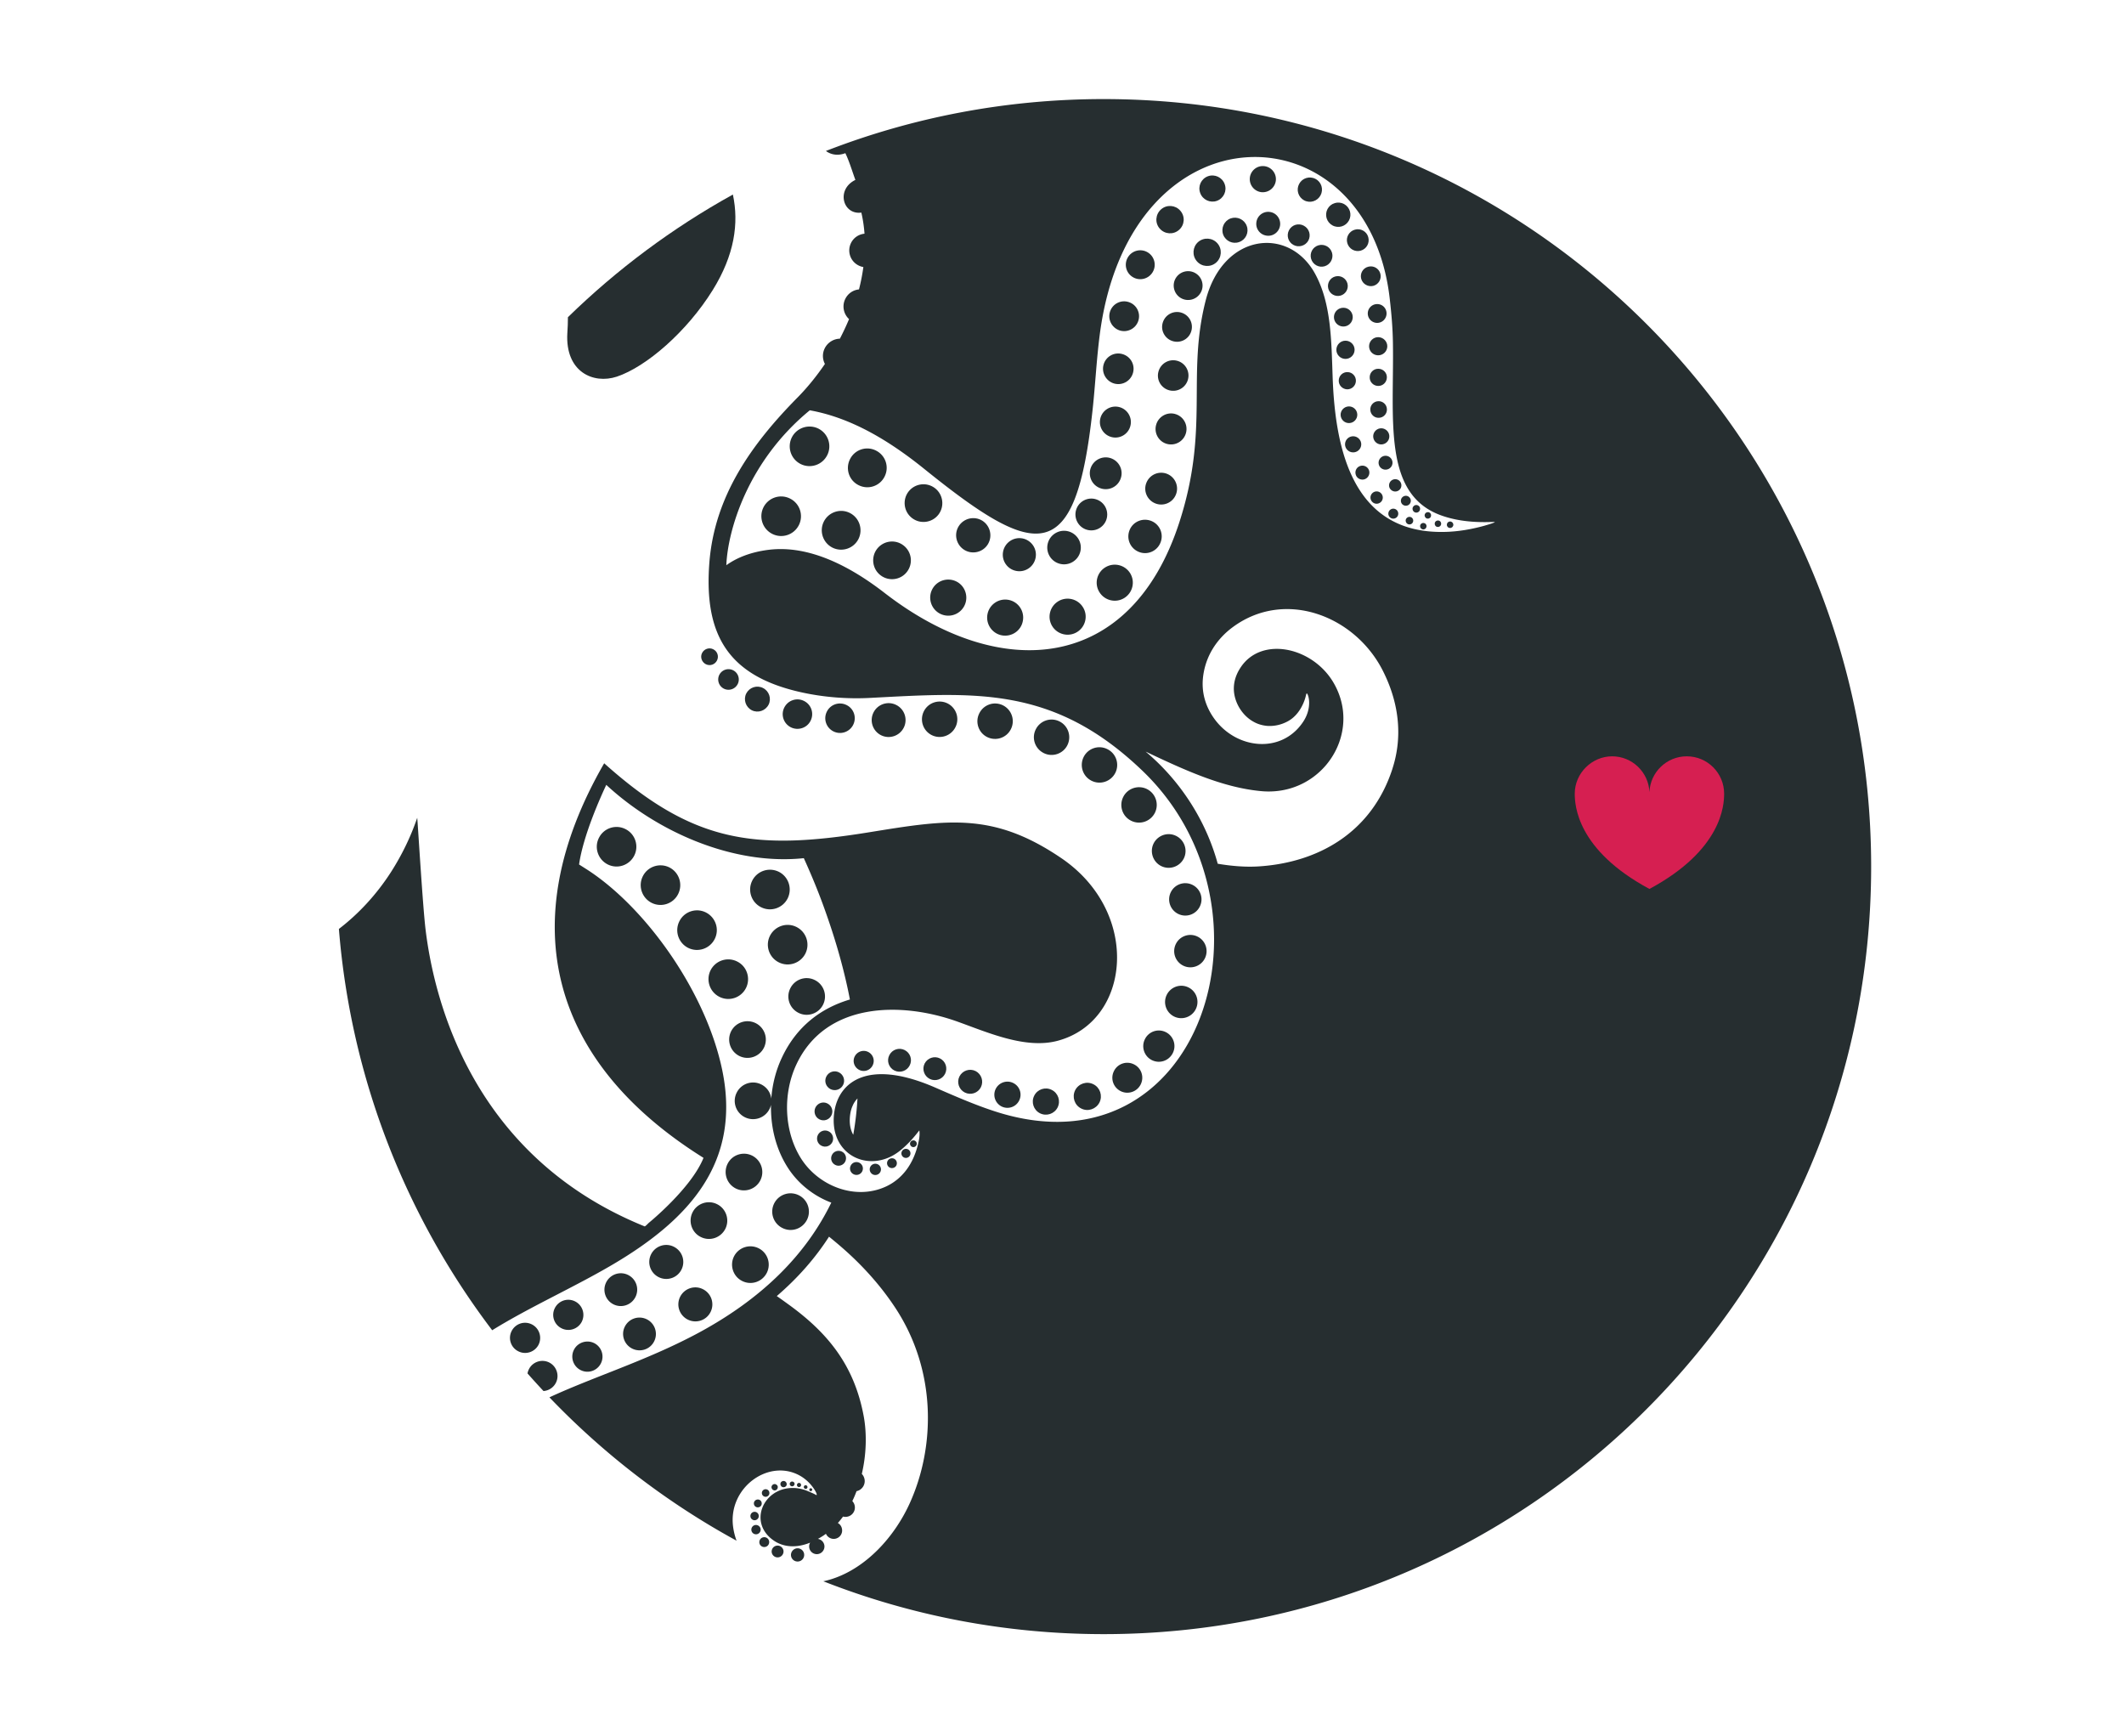 <?xml version="1.0" encoding="UTF-8"?>
<svg data-bbox="320.26 93.61 1447.98 1450.39" viewBox="0 0 2007.17 1640" xmlns="http://www.w3.org/2000/svg" data-type="color">
    <g>
        <path d="M1129.8 258.16c-6.47-3.88-14.84-1.8-18.74 4.65-3.86 6.45-1.72 14.88 4.72 18.74 6.5 3.83 14.81 1.72 18.69-4.73 3.89-6.45 1.78-14.78-4.67-18.65" fill="#262e30" data-color="1"/>
        <path d="M1116.82 295.54c-7.34-2.51-15.34 1.4-17.86 8.79-2.56 7.31 1.4 15.32 8.74 17.83 7.41 2.52 15.39-1.37 17.88-8.71 2.54-7.39-1.37-15.39-8.76-17.91" fill="#262e30" data-color="1"/>
        <path d="M1112.28 340.84c-7.74-2-15.6 2.67-17.58 10.41-2.05 7.7 2.61 15.57 10.34 17.55 7.72 1.98 15.57-2.61 17.61-10.31 2.01-7.78-2.64-15.67-10.37-17.65" fill="#262e30" data-color="1"/>
        <path d="M1110.28 391.08c-7.8-2.01-15.8 2.74-17.81 10.54-2.05 7.85 2.66 15.83 10.46 17.85 7.85 2.03 15.82-2.66 17.86-10.52 2.01-7.78-2.64-15.82-10.51-17.86" fill="#262e30" data-color="1"/>
        <path d="M1132.24 228.64c-5.34 4.75-5.86 12.85-1.2 18.23 4.65 5.39 12.82 5.94 18.23 1.22 5.31-4.68 5.87-12.86 1.19-18.18-4.67-5.38-12.83-5.92-18.21-1.27" fill="#262e30" data-color="1"/>
        <path d="M1162.95 206.37c-6.14 2.28-9.3 9.05-7.08 15.26 2.28 6.14 9.07 9.32 15.19 7.04 6.19-2.19 9.4-9.02 7.11-15.16-2.24-6.2-9.06-9.32-15.22-7.14" fill="#262e30" data-color="1"/>
        <path d="M1205.68 170.29c.58-6.75-4.47-12.78-11.31-13.33-6.75-.59-12.72 4.49-13.29 11.25a12.394 12.394 0 0 0 11.27 13.39c6.8.51 12.72-4.5 13.34-11.31" fill="#262e30" data-color="1"/>
        <path d="M1050.41 412.96c7.8 2.01 15.77-2.67 17.78-10.47 2.05-7.85-2.66-15.83-10.46-17.85a14.64 14.64 0 0 0-17.86 10.51c-2.01 7.8 2.67 15.77 10.54 17.81" fill="#262e30" data-color="1"/>
        <path d="M1088.21 492.31c-8.02-3.36-17.32.31-20.68 8.33-3.4 8.1.33 17.32 8.41 20.72 7.98 3.43 17.25-.35 20.6-8.38 3.46-8.03-.31-17.3-8.33-20.67" fill="#262e30" data-color="1"/>
        <path d="M1000.04 568.11c-8.05 4.88-10.64 15.37-5.76 23.44 4.92 8 15.42 10.57 23.47 5.69s10.64-15.39 5.72-23.37c-4.88-8.07-15.37-10.64-23.44-5.76" fill="#262e30" data-color="1"/>
        <path d="M1103.19 447.84c-7.7-3.22-16.46.33-19.73 8-3.27 7.6.31 16.44 8.02 19.68 7.6 3.25 16.46-.33 19.64-7.97 3.28-7.67-.33-16.46-7.93-19.71" fill="#262e30" data-color="1"/>
        <path d="M1039.06 461.01c7.6 3.25 16.46-.33 19.64-7.97 3.3-7.67-.31-16.44-7.93-19.71-7.6-3.25-16.44.33-19.73 8-3.2 7.64.31 16.46 8.02 19.68" fill="#262e30" data-color="1"/>
        <path d="M1013.74 530.91c7.49-4.52 9.88-14.25 5.34-21.75-4.59-7.54-14.32-9.91-21.84-5.33-7.44 4.55-9.83 14.28-5.29 21.79 4.55 7.44 14.35 9.85 21.79 5.29" fill="#262e30" data-color="1"/>
        <path d="M1199.39 200.19a11.27 11.27 0 0 0-12.17 10.36c-.56 6.2 4.06 11.64 10.29 12.16 6.22.58 11.66-4.06 12.22-10.26.49-6.25-4.09-11.76-10.34-12.25" fill="#262e30" data-color="1"/>
        <path d="M1044.58 535.99c-8.07 4.88-10.64 15.39-5.74 23.37 4.9 8.07 15.39 10.65 23.45 5.76 8.05-4.88 10.64-15.37 5.76-23.44-4.92-8-15.42-10.57-23.47-5.69" fill="#262e30" data-color="1"/>
        <path d="M1045.16 491.95c3.18-7.64-.33-16.46-8.02-19.68-7.6-3.25-16.46.33-19.66 7.97-3.25 7.6.33 16.46 7.95 19.71 7.69 3.22 16.44-.33 19.73-8" fill="#262e30" data-color="1"/>
        <path d="M1157.31 173.93c-2.31-6.38-9.4-9.71-15.8-7.41-6.42 2.38-9.71 9.42-7.32 15.83 2.29 6.38 9.4 9.71 15.8 7.41 6.4-2.38 9.71-9.42 7.32-15.83" fill="#262e30" data-color="1"/>
        <path d="M1286.3 418.7c-.64-4.12-4.5-7.03-8.69-6.42s-7.09 4.47-6.48 8.66c.63 4.12 4.52 7.03 8.69 6.42 4.19-.61 7.09-4.47 6.48-8.66" fill="#262e30" data-color="1"/>
        <path d="M1302.32 364.65c4.47.13 8.16-3.43 8.26-7.98.15-4.45-3.43-8.16-7.92-8.23-4.52-.18-8.23 3.4-8.3 7.88-.17 4.52 3.4 8.23 7.95 8.33" fill="#262e30" data-color="1"/>
        <path d="M1285.64 440.23c-3.48.94-5.51 4.6-4.49 8.11.92 3.48 4.59 5.51 8.08 4.57 3.51-1.01 5.53-4.67 4.59-8.15a6.625 6.625 0 0 0-8.18-4.54" fill="#262e30" data-color="1"/>
        <path d="M1323.71 456.04c-1.37-2.9-4.88-4.07-7.72-2.69-2.9 1.37-4.14 4.85-2.77 7.77 1.47 2.85 4.95 4.11 7.78 2.7a5.767 5.767 0 0 0 2.7-7.78" fill="#262e30" data-color="1"/>
        <path d="M1298.35 464.91c-2.84 1.4-4.07 4.87-2.67 7.72 1.44 2.94 4.92 4.17 7.78 2.7 2.89-1.37 4.07-4.88 2.67-7.72a5.767 5.767 0 0 0-7.78-2.7" fill="#262e30" data-color="1"/>
        <path d="M1313.76 481.65c-2.01 1.63-2.39 4.59-.76 6.6a4.647 4.647 0 0 0 6.6.74c2-1.57 2.34-4.52.74-6.6-1.62-2.01-4.57-2.38-6.58-.74" fill="#262e30" data-color="1"/>
        <path d="M1315.68 435.42c-1.02-3.51-4.6-5.51-8.08-4.57-3.51 1.01-5.61 4.63-4.62 8.15.96 3.48 4.62 5.51 8.13 4.5 3.48-.94 5.57-4.57 4.57-8.08" fill="#262e30" data-color="1"/>
        <path d="M1303.13 394.75c4.35-.13 7.74-3.86 7.5-8.18-.15-4.35-3.86-7.74-8.2-7.5-4.35.15-7.74 3.86-7.49 8.18.2 4.4 3.84 7.75 8.18 7.5" fill="#262e30" data-color="1"/>
        <path d="M1266.71 279.32c5-1.34 7.95-6.5 6.61-11.48-1.32-5-6.48-7.97-11.48-6.63-5 1.32-7.92 6.43-6.61 11.48 1.32 4.98 6.48 7.97 11.48 6.63" fill="#262e30" data-color="1"/>
        <path d="M1258.76 238.84c-1.57-5.49-7.26-8.63-12.75-7.08-5.41 1.53-8.61 7.21-7.04 12.7s7.22 8.71 12.72 7.14c5.43-1.6 8.64-7.27 7.08-12.77" fill="#262e30" data-color="1"/>
        <path d="M1247.91 184.54c3-5.54.89-12.53-4.68-15.45-5.61-3.02-12.62-.92-15.54 4.67-3 5.61-.87 12.52 4.67 15.52 5.61 3.02 12.53.87 15.55-4.73" fill="#262e30" data-color="1"/>
        <path d="M1269.26 308.51c4.93.13 8.94-3.76 9.07-8.69.1-4.88-3.78-8.96-8.64-9.04-4.93-.13-9.01 3.73-9.12 8.66-.1 4.88 3.76 8.96 8.69 9.07" fill="#262e30" data-color="1"/>
        <path d="M1273.04 367.86c4.49.07 8.2-3.5 8.28-7.98.13-4.45-3.41-8.23-7.9-8.3-4.55-.12-8.26 3.46-8.31 7.95-.15 4.45 3.43 8.16 7.93 8.33" fill="#262e30" data-color="1"/>
        <path d="M1271.3 339.11c4.72.1 8.66-3.66 8.79-8.44.1-4.7-3.66-8.66-8.38-8.76-4.78-.13-8.72 3.64-8.86 8.41-.1 4.72 3.66 8.66 8.44 8.79" fill="#262e30" data-color="1"/>
        <path d="M1282.63 391.54c-.21-4.39-3.86-7.74-8.25-7.54-4.32.25-7.69 3.91-7.5 8.2.21 4.39 3.86 7.74 8.25 7.54 4.3-.18 7.69-3.91 7.5-8.2" fill="#262e30" data-color="1"/>
        <path d="M1232.11 213.26c-5.03-2.75-11.3-.86-13.99 4.21-2.69 5.06-.79 11.33 4.29 14.02 5 2.66 11.27.76 13.99-4.21 2.69-5.06.79-11.33-4.29-14.02" fill="#262e30" data-color="1"/>
        <path d="M735.62 1471.45c3.08-.43 5.2-3.27 4.77-6.35-.51-3.05-3.35-5.16-6.38-4.7-3.07.43-5.18 3.25-4.77 6.35.48 3.02 3.36 5.16 6.38 4.7" fill="#262e30" data-color="1"/>
        <path d="M754.62 1475.36c3.43-.49 5.79-3.69 5.28-7.13-.49-3.43-3.68-5.77-7.11-5.28-3.36.53-5.79 3.69-5.29 7.13.51 3.43 3.69 5.77 7.13 5.28" fill="#262e30" data-color="1"/>
        <path d="M719.8 1419.96c-.28-2.08-2.21-3.45-4.22-3.13-2.01.3-3.45 2.19-3.13 4.21.26 2.08 2.21 3.45 4.22 3.15 2.08-.28 3.45-2.19 3.13-4.22" fill="#262e30" data-color="1"/>
        <path d="M709.17 1433c.31 2.16 2.34 3.66 4.5 3.36 2.11-.35 3.68-2.34 3.32-4.55a3.92 3.92 0 0 0-4.45-3.33c-2.18.31-3.68 2.34-3.36 4.52" fill="#262e30" data-color="1"/>
        <path d="M835.98 450.21c4.54-9.02.89-20.02-8.25-24.54-9.02-4.54-20.02-.87-24.49 8.18-4.59 9.1-.92 20.11 8.15 24.58 9.09 4.57 20.09.91 24.59-8.21" fill="#262e30" data-color="1"/>
        <path d="M803.07 484.65c-9.02-4.54-20.06-.82-24.59 8.21-4.49 9.05-.82 20.06 8.21 24.59 9.05 4.49 20.06.82 24.59-8.21 4.49-9.05.82-20.06-8.21-24.59" fill="#262e30" data-color="1"/>
        <path d="M781.73 430.1c4.67-9.29.87-20.5-8.35-25.14-9.25-4.57-20.5-.86-25.14 8.36-4.6 9.3-.86 20.5 8.41 25.15 9.25 4.57 20.45.84 25.07-8.38" fill="#262e30" data-color="1"/>
        <path d="M746.57 471.05c-9.29-4.67-20.5-.87-25.14 8.35-4.57 9.25-.84 20.45 8.38 25.07 9.29 4.67 20.52.87 25.14-8.35 4.63-9.22.87-20.5-8.38-25.07" fill="#262e30" data-color="1"/>
        <path d="M667 627.57c3.91 1.98 8.63.38 10.57-3.56 1.98-3.91.36-8.64-3.56-10.56-3.86-1.96-8.58-.35-10.57 3.55-1.95 3.84-.33 8.58 3.56 10.57" fill="#262e30" data-color="1"/>
        <path d="M508.98 1270.48c3.48-7.11.61-15.62-6.4-19.15-7.08-3.55-15.6-.68-19.15 6.4-3.53 7.01-.68 15.6 6.43 19.08 7.01 3.53 15.59.68 19.12-6.33" fill="#262e30" data-color="1"/>
        <path d="M722.89 1461.66a4.62 4.62 0 0 0 3.94-5.26c-.35-2.57-2.74-4.32-5.24-3.94-2.59.35-4.34 2.74-3.97 5.33.36 2.51 2.75 4.26 5.28 3.88" fill="#262e30" data-color="1"/>
        <path d="M1053.17 362.45c7.74 2 15.6-2.67 17.58-10.41 2-7.74-2.61-15.57-10.39-17.58-7.7-2.05-15.59 2.61-17.57 10.34-1.98 7.72 2.67 15.6 10.37 17.65" fill="#262e30" data-color="1"/>
        <path d="M713.73 1440.91a4.404 4.404 0 0 0-3.66 5 4.37 4.37 0 0 0 4.96 3.73 4.45 4.45 0 0 0 3.76-5.03c-.38-2.36-2.64-4.04-5.06-3.69" fill="#262e30" data-color="1"/>
        <path d="M525.34 1306.47c3.53-7.01.61-15.62-6.4-19.15-7.09-3.48-15.62-.61-19.13 6.4-.64 1.29-1.07 2.61-1.32 3.96a771 771 0 0 0 15.12 16.64c4.83-.36 9.38-3.17 11.73-7.85" fill="#262e30" data-color="1"/>
        <path d="M542.32 1275.41c-3.55 7.08-.61 15.64 6.4 19.15 7.06 3.55 15.6.68 19.15-6.4 3.51-7.01.68-15.59-6.4-19.15-7.04-3.45-15.64-.61-19.15 6.4" fill="#262e30" data-color="1"/>
        <path d="M536.13 314.74c-2.13 36.68 24.56 48.47 46.73 41.15 27.91-9.3 66.27-42.52 90.7-81.86 20.55-33.18 24.81-62.97 19.02-90.22-57.12 31.6-109.52 70.66-155.9 115.9.05 5-.25 10.01-.54 15.03" fill="#262e30" data-color="1"/>
        <path d="M1292.55 295.94a8.89 8.89 0 0 0 8.66 9.14c4.93.13 8.97-3.84 9.07-8.71.13-4.93-3.73-9.01-8.69-9.05-4.87-.1-8.94 3.76-9.04 8.63" fill="#262e30" data-color="1"/>
        <path d="M1259.24 213.01c5.61 3.02 12.53.87 15.54-4.73 3-5.54.89-12.53-4.72-15.55-5.58-2.92-12.54-.87-15.55 4.73-2.95 5.62-.89 12.53 4.73 15.55" fill="#262e30" data-color="1"/>
        <path d="M1286.33 263.39c1.34 5 6.52 7.95 11.46 6.7 5-1.34 7.97-6.5 6.63-11.5-1.32-4.98-6.43-7.92-11.43-6.58-5.05 1.29-7.98 6.38-6.66 11.38" fill="#262e30" data-color="1"/>
        <path d="M1273.19 229.68c1.57 5.49 7.22 8.69 12.72 7.14 5.49-1.57 8.64-7.27 7.08-12.77-1.5-5.46-7.26-8.63-12.68-7.04-5.46 1.5-8.71 7.24-7.11 12.67" fill="#262e30" data-color="1"/>
        <path d="M1057.79 312.12c7.32 2.49 15.36-1.47 17.85-8.81 2.51-7.32-1.4-15.32-8.73-17.81-7.37-2.59-15.39 1.37-17.88 8.71-2.52 7.32 1.4 15.32 8.76 17.91" fill="#262e30" data-color="1"/>
        <path d="M1070.5 261.82a13.63 13.63 0 0 0 18.74-4.65c3.88-6.45 1.78-14.84-4.65-18.72-6.47-3.88-14.84-1.8-18.72 4.65a13.593 13.593 0 0 0 4.63 18.72" fill="#262e30" data-color="1"/>
        <path d="M1114.18 217.22c5.38-4.67 5.92-12.83 1.17-18.18-4.65-5.38-12.82-5.92-18.13-1.24-5.41 4.72-5.97 12.88-1.27 18.19 4.72 5.41 12.88 5.97 18.23 1.22" fill="#262e30" data-color="1"/>
        <path d="M1302.53 318.57c-4.7-.1-8.64 3.66-8.76 8.38-.13 4.77 3.66 8.66 8.4 8.76 4.77.13 8.71-3.65 8.82-8.35.1-4.72-3.68-8.66-8.46-8.79" fill="#262e30" data-color="1"/>
        <path d="M905.03 550.11c-8.08-4.88-18.56-2.38-23.47 5.62-4.95 8.07-2.36 18.56 5.62 23.47a17.055 17.055 0 0 0 23.47-5.62c4.92-8 2.36-18.56-5.62-23.47" fill="#262e30" data-color="1"/>
        <path d="M928.22 491.94c-7.64-4.67-17.66-2.26-22.33 5.38-4.65 7.59-2.23 17.6 5.41 22.27 7.57 4.65 17.6 2.24 22.23-5.33 4.67-7.65 2.24-17.6-5.31-22.32" fill="#262e30" data-color="1"/>
        <path d="M886.8 486.27c6-7.8 4.54-19.02-3.25-25.02-7.8-5.99-18.93-4.55-24.99 3.2-5.99 7.8-4.54 19.03 3.27 25.02 7.74 5.97 18.92 4.57 24.97-3.2" fill="#262e30" data-color="1"/>
        <path d="M1304.14 404.74c-4.12.64-7.03 4.5-6.4 8.63.61 4.19 4.5 7.11 8.63 6.47 4.19-.63 7.08-4.49 6.47-8.68-.64-4.12-4.5-7.03-8.69-6.42" fill="#262e30" data-color="1"/>
        <path d="M953.08 566.78c-9.25-1.75-18.19 4.35-19.94 13.59s4.35 18.19 13.59 19.94c9.29 1.7 18.19-4.34 19.87-13.62 1.76-9.24-4.27-18.16-13.52-19.91" fill="#262e30" data-color="1"/>
        <path d="M853.83 515.36c-7.77-6.05-18.92-4.57-24.99 3.2-5.99 7.8-4.54 19.02 3.22 24.97 7.78 6 18.97 4.6 24.97-3.18 6.07-7.78 4.6-19-3.2-24.99" fill="#262e30" data-color="1"/>
        <path d="M966.17 508.7c-8.49-1.55-16.63 3.99-18.26 12.5-1.63 8.46 3.96 16.69 12.49 18.26 8.46 1.62 16.63-3.99 18.24-12.44 1.65-8.51-3.96-16.67-12.47-18.32" fill="#262e30" data-color="1"/>
        <path d="M543.43 1229.6c-7.09-3.55-15.6-.68-19.15 6.4-3.53 7.01-.68 15.59 6.43 19.08 6.99 3.51 15.59.68 19.12-6.33 3.48-7.11.61-15.64-6.4-19.15" fill="#262e30" data-color="1"/>
        <path d="M1126.95 836.09c-7.59-3.78-16.74-.74-20.52 6.84-3.79 7.59-.68 16.77 6.84 20.53 7.59 3.79 16.74.74 20.52-6.84 3.81-7.59.74-16.74-6.84-20.53" fill="#262e30" data-color="1"/>
        <path d="M1138.6 905.52c3.78-7.59.68-16.77-6.84-20.53-7.59-3.79-16.77-.68-20.53 6.84a15.27 15.27 0 0 0 6.84 20.53c7.52 3.76 16.76.74 20.53-6.84" fill="#262e30" data-color="1"/>
        <path d="M1111.49 789.83c-7.82-3.97-17.37-.73-21.34 7.09-3.89 7.83-.69 17.47 7.16 21.38 7.83 3.89 17.37.73 21.38-7.16 3.91-7.85.66-17.4-7.19-21.31" fill="#262e30" data-color="1"/>
        <path d="M1101.73 975.23c-7.34-3.68-16.2-.73-19.81 6.63-3.64 7.27-.69 16.15 6.56 19.79 7.34 3.66 16.15.69 19.81-6.65 3.65-7.27.69-16.13-6.56-19.78" fill="#262e30" data-color="1"/>
        <path d="M697.12 646.35c2.41-4.8.46-10.64-4.34-13.05a9.745 9.745 0 0 0-13.05 4.35c-2.39 4.8-.45 10.64 4.35 13.05 4.8 2.39 10.62.45 13.03-4.35" fill="#262e30" data-color="1"/>
        <path d="M1015.99 1030.17c-3.12 6.33-.58 14.09 5.82 17.24 6.3 3.18 14 .56 17.2-5.76 3.12-6.33.59-14.07-5.76-17.2-6.37-3.22-14.09-.59-17.27 5.72" fill="#262e30" data-color="1"/>
        <path d="M1130 953.51c3.76-7.52.74-16.74-6.84-20.52-7.59-3.79-16.77-.68-20.57 6.91-3.76 7.52-.74 16.72 6.84 20.52 7.59 3.79 16.79.68 20.57-6.91" fill="#262e30" data-color="1"/>
        <path d="M1052.67 1012.01c-3.53 7.01-.68 15.44 6.33 18.95 6.94 3.5 15.44.68 18.95-6.32 3.51-7.03.71-15.52-6.33-18.97-6.99-3.53-15.5-.71-18.95 6.33" fill="#262e30" data-color="1"/>
        <path d="M1054 730.22c4.11-8.3.76-18.29-7.54-22.4-8.25-4.19-18.34-.81-22.43 7.42-4.11 8.3-.79 18.36 7.5 22.48 8.28 4.11 18.27.76 22.46-7.5" fill="#262e30" data-color="1"/>
        <path d="M806.26 684.84c3.46-6.88.68-15.29-6.23-18.67-6.88-3.46-15.29-.69-18.67 6.22-3.46 6.89-.66 15.22 6.22 18.67 6.89 3.46 15.22.66 18.69-6.22" fill="#262e30" data-color="1"/>
        <path d="M1008.68 704.07c4.11-8.28.79-18.34-7.5-22.46-8.21-4.09-18.27-.78-22.4 7.52-4.17 8.26-.76 18.29 7.52 22.41 8.2 4.14 18.29.76 22.38-7.47" fill="#262e30" data-color="1"/>
        <path d="M726.32 665.8c2.89-5.82.49-12.88-5.33-15.77-5.81-2.94-12.86-.54-15.8 5.24-2.89 5.82-.49 12.88 5.29 15.83 5.84 2.89 12.88.49 15.83-5.31" fill="#262e30" data-color="1"/>
        <path d="M747.34 687.2c6.93 3.4 15.32.63 18.69-6.23 3.46-6.88.68-15.27-6.23-18.67-6.88-3.46-15.22-.66-18.67 6.23-3.46 6.88-.66 15.21 6.22 18.67" fill="#262e30" data-color="1"/>
        <path d="M854.08 687.51c3.93-7.9.73-17.53-7.19-21.46-7.9-3.96-17.52-.73-21.46 7.17-3.94 7.92-.73 17.53 7.17 21.47 7.92 3.93 17.53.71 21.47-7.19" fill="#262e30" data-color="1"/>
        <path d="M955.32 688.9c4.12-8.28.78-18.29-7.49-22.46-8.3-4.12-18.29-.78-22.4 7.52-4.19 8.26-.81 18.36 7.42 22.45 8.3 4.11 18.34.79 22.46-7.5" fill="#262e30" data-color="1"/>
        <path d="M902.9 687.05c4.17-8.26.76-18.29-7.44-22.43-8.28-4.12-18.34-.81-22.46 7.49s-.79 18.36 7.5 22.48c8.23 4.07 18.27.76 22.4-7.54" fill="#262e30" data-color="1"/>
        <path d="M1083.88 745.54c-8.3-4.12-18.39-.73-22.46 7.49-4.12 8.3-.81 18.36 7.49 22.46 8.3 4.12 18.27.78 22.46-7.49 4.12-8.3.76-18.29-7.49-22.46" fill="#262e30" data-color="1"/>
        <path d="M831.94 1107.3c1.32-2.66.26-5.89-2.41-7.21-2.59-1.29-5.81-.23-7.13 2.42-1.29 2.61-.23 5.82 2.42 7.16 2.61 1.29 5.82.21 7.11-2.38" fill="#262e30" data-color="1"/>
        <path d="M814.8 1106.76c1.5-3.05.25-6.68-2.74-8.15-3.05-1.5-6.65-.3-8.15 2.74-1.53 2.95-.31 6.65 2.74 8.15 2.99 1.47 6.65.31 8.15-2.74" fill="#262e30" data-color="1"/>
        <path d="M796.73 1025.12c2.23-4.42.4-9.71-3.94-11.91-4.42-2.23-9.71-.41-11.91 3.94-2.24 4.42-.41 9.7 3.93 11.91 4.42 2.23 9.71.41 11.92-3.94" fill="#262e30" data-color="1"/>
        <path d="M858.03 1085.91c-2.18-1.02-4.73-.2-5.77 1.98-1.04 2.08-.21 4.65 1.93 5.74 2.09 1.06 4.68.16 5.74-1.91 1.09-2.14.2-4.75-1.9-5.81" fill="#262e30" data-color="1"/>
        <path d="M861.73 1083.51c1.57.81 3.51.16 4.27-1.44.81-1.57.16-3.51-1.44-4.27-1.58-.81-3.53-.15-4.27 1.45-.82 1.57-.13 3.45 1.43 4.26" fill="#262e30" data-color="1"/>
        <path d="M1331.46 476.83c2.01-1.63 2.38-4.59.74-6.58-1.6-2.08-4.57-2.39-6.56-.82-2.08 1.6-2.38 4.59-.84 6.63 1.63 2.01 4.59 2.38 6.66.78" fill="#262e30" data-color="1"/>
        <path d="M847.08 1101.13c1.07-2.31.23-5.13-2.13-6.3-2.29-1.07-5.06-.18-6.23 2.16-1.14 2.26-.18 5.05 2.09 6.2 2.28 1.14 5.13.21 6.27-2.06" fill="#262e30" data-color="1"/>
        <path d="M940.96 1028.8a12.42 12.42 0 0 0 5.54 16.64c6.15 3.03 13.54.56 16.58-5.57 3.1-6.12.58-13.54-5.51-16.56-6.12-3.1-13.54-.56-16.61 5.49" fill="#262e30" data-color="1"/>
        <path d="M906.66 1017.1c-2.77 5.56-.49 12.4 5.13 15.19 5.56 2.77 12.39.51 15.16-5.06 2.8-5.64.51-12.4-5.03-15.24-5.62-2.79-12.4-.49-15.26 5.11" fill="#262e30" data-color="1"/>
        <path d="M873.77 1004.88c-2.69 5.38-.49 11.86 4.88 14.55 5.31 2.64 11.81.45 14.45-4.87 2.67-5.38.54-11.83-4.83-14.5-5.29-2.66-11.79-.46-14.5 4.82" fill="#262e30" data-color="1"/>
        <path d="M993.86 1029.78c-6.12-3.1-13.54-.58-16.54 5.51-3.1 6.12-.58 13.54 5.48 16.61 6.15 3.03 13.54.58 16.64-5.54 3.03-6.15.58-13.54-5.57-16.58" fill="#262e30" data-color="1"/>
        <path d="M840.41 996.98c-2.74 5.34-.54 11.83 4.82 14.51 5.31 2.64 11.81.45 14.45-4.87 2.74-5.34.54-11.83-4.82-14.5-5.31-2.66-11.81-.46-14.45 4.85" fill="#262e30" data-color="1"/>
        <path d="M783.12 1068.98c-3.78-1.93-8.33-.38-10.24 3.4-1.83 3.74-.35 8.35 3.41 10.18 3.76 1.93 8.33.4 10.24-3.38 1.83-3.74.33-8.36-3.41-10.19" fill="#262e30" data-color="1"/>
        <path d="M789.33 1100.68c3.45 1.78 7.65.31 9.42-3.15 1.72-3.48.35-7.72-3.13-9.43-3.5-1.72-7.74-.33-9.43 3.15-1.78 3.46-.35 7.72 3.15 9.43" fill="#262e30" data-color="1"/>
        <path d="M807.7 998.19c-2.36 4.67-.4 10.34 4.27 12.7a9.407 9.407 0 0 0 12.65-4.22c2.39-4.73.51-10.37-4.22-12.75-4.68-2.34-10.34-.4-12.7 4.27" fill="#262e30" data-color="1"/>
        <path d="M785.66 1053.88c2.11-4.16.4-9.17-3.76-11.28s-9.17-.4-11.28 3.76c-2.05 4.19-.36 9.27 3.76 11.28 4.16 2.11 9.25.43 11.28-3.76" fill="#262e30" data-color="1"/>
        <path d="M565.93 791.7c-4.63 9.22-.84 20.44 8.38 25.07s20.44.84 25.07-8.38.86-20.5-8.38-25.07c-9.24-4.63-20.48-.92-25.07 8.38" fill="#262e30" data-color="1"/>
        <path d="M743.27 1403.33c.59-1.6-.25-3.32-1.76-3.88-1.53-.56-3.3.18-3.86 1.72-.58 1.6.25 3.32 1.8 3.88 1.52.56 3.27-.18 3.83-1.72" fill="#262e30" data-color="1"/>
        <path d="M732.49 1408.2c1.6-.26 2.7-1.78 2.52-3.43-.25-1.6-1.8-2.79-3.41-2.52-1.65.23-2.77 1.75-2.52 3.41.26 1.6 1.73 2.77 3.41 2.54" fill="#262e30" data-color="1"/>
        <path d="M763.01 1405.64c.26-.89-.21-1.9-1.06-2.21-.94-.36-1.95.12-2.26.97-.36.91.12 1.93 1.04 2.28.86.33 1.93-.12 2.28-1.04" fill="#262e30" data-color="1"/>
        <path d="M767.44 1408.03c.33-.71-.08-1.52-.81-1.78-.68-.25-1.52.07-1.78.81-.26.73.15 1.53.81 1.78.74.26 1.5-.08 1.78-.81" fill="#262e30" data-color="1"/>
        <path d="M756.93 1403.81c.35-1.09-.15-2.18-1.19-2.59-1.01-.4-2.11.18-2.51 1.17-.41 1.06.15 2.18 1.14 2.56s2.19-.15 2.56-1.14" fill="#262e30" data-color="1"/>
        <path d="M650.33 895.62c9.27 4.57 20.44.82 25.1-8.44 4.63-9.22.84-20.44-8.38-25.07s-20.5-.87-25.07 8.38c-4.63 9.22-.92 20.47 8.35 25.14" fill="#262e30" data-color="1"/>
        <path d="M724.05 1414.22c1.95-.33 3.32-2.09 3-4.06-.25-1.98-2.05-3.3-4.04-3.05-1.96.33-3.33 2.09-3.02 4.12.26 1.91 2.13 3.27 4.06 2.99" fill="#262e30" data-color="1"/>
        <path d="M1340.61 477.92c-1.62-1.22-3.83-.94-5.06.68-1.19 1.53-.84 3.79.69 5 1.55 1.2 3.79.91 4.98-.63 1.22-1.62.96-3.86-.61-5.05" fill="#262e30" data-color="1"/>
        <path d="M1334.14 489.09c-1.62-1.22-3.86-.87-5.08.68-1.19 1.53-.82 3.81.71 5 1.55 1.2 3.79.91 4.98-.63 1.22-1.62.91-3.79-.61-5.05" fill="#262e30" data-color="1"/>
        <path d="M1346.57 494.52c-1.48-.84-3.32-.38-4.17 1.09-.86 1.47-.38 3.33 1.09 4.17 1.43.92 3.33.4 4.17-1.09.84-1.47.4-3.33-1.09-4.17" fill="#262e30" data-color="1"/>
        <path d="M1403.07 496.65c-13.18 3.66-25.4 5.57-36.7 5.9-87.32 2.7-104.5-76.5-107.01-145.62-1.25-35.61-1.32-70.28-16.61-98.27-24.76-45.23-87.17-38.58-103.45 25.48-18.06 71.04 3.78 120.5-24.66 208.84-45.62 141.84-168.37 152.6-278.61 67.33-32.62-25.27-71.29-45.49-109.5-40.84-16.48 2.03-30 7.24-40.15 14.58 1.34-32.84 20.09-98.17 78.87-146.38 36.83 6.63 71.98 26.22 108.05 55.29 107.19 86.43 143.23 92.92 159.26-56.37 2.51-23.17 3.6-46.3 6.68-70.2 28.52-220.93 253.77-215.49 274.12-33.63 1.47 12.86 2.74 26.64 2.95 41.48 1.09 72.13-9.75 142.11 44.76 162.43 12.35 4.6 27.05 6.89 44.17 6.63 4.01-.07 7.11-.18 7.22-.12.71.48-5.61 2.36-9.42 3.46m-87.09 229.43c-19.59 60.81-70.56 89.05-126.67 92.56-12.06.74-25-.25-38.53-2.52-10.7-39.27-34.06-77.35-68.15-105.97 37.84 17.96 73.13 34.03 109.25 37.37 25.05 2.31 46.64-7.8 60.66-23.92 18.31-21.08 23.64-52.43 6.94-79.76-9.57-15.55-25.28-25.96-41.27-29.47-17.93-3.88-36.15.92-46.3 17.07-4.42 6.91-6.35 14.2-5.82 21.56.91 11.73 8.25 23.37 18.64 29.01 3.88 2.21 8.15 3.41 12.55 3.84 6.78.53 13.49-1.01 19.41-4.16 7.87-4.12 13-11.71 15.88-19.4 1.7-4.45 1.72-7.32 2.46-7.06.82.4 2.28 4.44 2.13 9.43-.15 6.48-2.34 12.47-5.87 17.68-20.58 30.46-63.47 25.58-84.17-3.84-8.53-12.11-11.51-25.05-10.34-37.54 2-20.6 13.05-37.34 28.55-48.64 49.15-35.96 115.19-10.56 141.51 41.48 16.48 32.61 18.14 64.36 9.12 92.26m-509.58 346.11c-.46-.69-.81-1.4-1.15-2.19-2.08-4.72-2.8-10.82-1.6-18.06.41-2.38 1.06-4.73 2.09-6.98 1.07-2.62 2.67-5 4.63-7.04-.63 11.66-2 23.09-3.97 34.27m236.73-978.55c-92.61 0-181.15 17.37-262.58 49.02 4.07 3.12 9.73 4.4 15.45 2.99 1.04-.21 1.98-.56 2.92-.89 3.91 8.15 6.4 16.96 9.47 25.25-18.54 9.1-11.83 33.25 5.64 30.89 1.53 6.56 2.49 13.18 2.99 19.96-5.29.49-10.18 3.6-12.73 8.71-3.91 7.85-.73 17.37 7.11 21.28 1.45.76 3.02 1.25 4.54 1.5-.96 7.04-2.33 14.12-4.14 21.14-5.39.53-10.29 3.68-12.9 8.87-3.33 6.63-1.68 14.42 3.5 19.18a245 245 0 0 1-8.66 18.49c-5.86.15-11.45 3.46-14.3 9.05a16.16 16.16 0 0 0 .15 14.83c-7.95 11.64-16.61 22.32-25.83 31.67-43.77 44.32-78.59 93.47-83.39 156.36-5.15 67.95 17.71 106.75 86.54 122.13 22.04 4.95 44.9 6.45 64.97 5.39 99.7-5.16 173.68-11.86 257.86 68.91 136.01 130.5 55.24 384.68-139.22 321.82-18.64-6-37.29-14.12-56.74-22.6-63.5-27.64-90.52-5.11-95.09 21.77-6.99 41.43 32.74 60.88 61.57 38.12 3.74-3 7.59-6.52 11.31-10.69 2.41-2.62 4.8-5.56 7.22-8.71 0 0 .81 3.41-.46 9.62-4.5 22.61-16.3 36.45-30.71 43.26-29.03 13.64-64.29-.17-80.9-26.82-15.57-25.07-17.29-60.37-3.96-88.62 27.69-58.63 98.5-59.39 152.07-40.23 29 10.39 64.42 26.21 94.66 18.13 69.19-18.46 78.99-120.98 3.88-172.32-64.62-44.07-107.95-36.68-181.73-24.74-108.99 17.68-166.96 9.86-250.64-65.15-87.5 151.79-49.7 283.09 93.86 372.82-11.53 28.76-51.59 61.34-51.71 61.42-.38.3-3.35 3.5-3.91 3.33-162.73-65.94-198.8-213.43-206.96-279.91-2.66-21.19-7.47-102.01-7.95-106.15-6.1 17.9-14.55 35.25-24.72 51.15-13.87 21.59-30.89 39.78-49.3 53.87 11.4 141.83 63.6 272.13 144.86 379.17 35.99-22.27 77.7-40.72 114.48-62.44 72.09-42.6 120.93-96.42 102.89-183.44-15.37-73.97-72.37-153.95-128.19-189.69l-7.08-4.5c3.91-27.35 20.2-63.47 25.71-75.24 47.91 44.43 120.06 76.3 186.67 69.27 7.39 16.25 14.45 33.3 20.83 51.49 9.91 27.97 17.6 55.37 22.73 82.04-26.92 7.98-50.17 25.02-64.16 54.68-5.81 12.25-9.15 25.57-10.14 39.01-.66-5.62-4.04-10.72-9.48-13.43-8.51-4.29-18.93-.84-23.21 7.77-4.3 8.53-.86 18.95 7.75 23.22 8.56 4.24 19 .79 23.24-7.77.69-1.32 1.15-2.66 1.4-4.01-.02 2.56.02 5.15.13 7.7.78 18.16 5.86 35.81 15.08 50.59 9.71 15.72 24.82 27.79 41.81 34.17-23.73 48.8-65.17 91.11-128.24 124.51-47.55 25.15-96.37 40.11-138.13 59.46 51.43 53.72 111.05 99.54 176.83 135.44a61.4 61.4 0 0 1-3.27-13.23c-4.95-37.42 34.85-65.58 64.49-47.4 4.52 2.82 8.56 6.66 11.89 11.56 2.64 3.89 3.3 6.63 2.03 5.87-2.39-1.43-4.96-2.41-7.31-3.41-5.31-2.34-10.47-3.28-15.29-3.18-27.69.35-41.88 33.28-16.99 49.93 8.63 5.76 20.35 7.19 33.99 1.72-.79 1.35-1.11 3-.86 4.67.56 3.94 4.27 6.7 8.21 6.12 3.93-.58 6.68-4.29 6.1-8.21a7.39 7.39 0 0 0-6.1-6.14c1.88-1.01 3.74-2.14 5.67-3.43.59-.43 1.27-.89 1.9-1.39 1.43 3.25 4.87 5.26 8.46 4.75 4.44-.64 7.44-4.72 6.75-9.09-.35-2.57-1.85-4.68-3.96-5.84 1.75-1.9 3.33-3.96 4.95-6.1 1.12.3 2.33.4 3.58.2 4.85-.69 8.21-5.21 7.49-9.99-.26-1.91-1.14-3.56-2.33-4.83 1.5-3.03 2.8-6.17 3.99-9.35a9.763 9.763 0 0 0 7.62-10.95c-.35-2.11-1.27-3.94-2.64-5.36 4.39-18.7 4.82-38.25 1.76-54.73-9.04-48.31-34.09-78.77-71.53-105.76-2.44-1.76-7.27-5.28-10.59-7.54 20.09-17.27 36.47-36.04 49.38-56.13 3.4 2.75 9.01 7.42 11.88 9.95 19.59 16.97 37.04 36.37 50.87 57.45 39.14 59.53 37.62 131.37 13.54 184.45-14.42 31.78-40.99 60.99-73.21 71.48-2.77.92-5.61 1.65-8.46 2.26 82.07 32.23 171.47 49.94 265 49.94 400.51 0 725.19-324.68 725.19-725.19s-324.64-725.2-725.16-725.2" fill="#262e30" data-color="1"/>
        <path d="M1371.86 493.18c-1.45-.91-3.33-.38-4.19 1.09-.84 1.48-.38 3.33 1.11 4.17 1.47.86 3.33.4 4.16-1.09.92-1.44.4-3.32-1.07-4.17" fill="#262e30" data-color="1"/>
        <path d="M1360.39 492.18c-1.48-.84-3.36-.33-4.17 1.09-.86 1.47-.4 3.33 1.06 4.24 1.47.84 3.36.33 4.19-1.15.86-1.47.4-3.33-1.07-4.17" fill="#262e30" data-color="1"/>
        <path d="M1350.89 484.29c-1.47-.84-3.35-.33-4.17 1.09-.91 1.45-.38 3.33 1.07 4.24 1.45.86 3.35.33 4.19-1.15.82-1.4.4-3.32-1.09-4.17" fill="#262e30" data-color="1"/>
        <path d="M750.74 1402.86c.48-1.19-.15-2.49-1.37-2.9-1.17-.48-2.49.15-2.97 1.34-.41 1.22.16 2.49 1.37 2.92 1.19.46 2.51-.16 2.97-1.35" fill="#262e30" data-color="1"/>
        <path d="M632.53 819.55c-9.25-4.57-20.5-.86-25.09 8.38-4.65 9.29-.84 20.5 8.36 25.14 9.22 4.63 20.5.87 25.07-8.38 4.63-9.22.87-20.5-8.35-25.14" fill="#262e30" data-color="1"/>
        <path d="M693.59 1187.14c-4.24 8.54-.78 18.98 7.77 23.22 8.58 4.32 18.95.84 23.29-7.75 4.24-8.54.78-18.97-7.77-23.21-8.61-4.27-18.98-.79-23.29 7.74" fill="#262e30" data-color="1"/>
        <path d="M695.27 1122.93c8.61 4.27 18.98.78 23.29-7.74 4.27-8.61.78-18.98-7.8-23.32-8.54-4.24-18.98-.78-23.22 7.77-4.27 8.61-.79 18.98 7.74 23.29" fill="#262e30" data-color="1"/>
        <path d="M642.74 1225.25a16.045 16.045 0 0 0 7.21 21.56c7.98 3.97 17.6.76 21.52-7.16 3.98-7.97.76-17.58-7.21-21.56-7.88-4.01-17.53-.73-21.52 7.16" fill="#262e30" data-color="1"/>
        <path d="M677.63 1137.76c-8.51-4.3-18.97-.78-23.21 7.77-4.24 8.54-.79 18.98 7.75 23.22 8.59 4.34 18.97.84 23.31-7.74 4.22-8.54.76-18.98-7.85-23.26" fill="#262e30" data-color="1"/>
        <path d="M636.78 1178c-7.88-4.01-17.58-.74-21.52 7.16a16.04 16.04 0 0 0 7.22 21.56c7.9 3.94 17.58.76 21.51-7.16 3.99-7.97.76-17.58-7.21-21.56" fill="#262e30" data-color="1"/>
        <path d="M690.87 974.45c-4.27 8.61-.78 18.98 7.75 23.29 8.59 4.26 18.97.78 23.27-7.75 4.27-8.61.79-18.97-7.74-23.27-8.61-4.27-18.98-.79-23.29 7.74" fill="#262e30" data-color="1"/>
        <path d="M746.83 933.79c-4.3 8.53-.86 18.95 7.77 23.22 8.51 4.3 18.97.78 23.21-7.77 4.26-8.54.79-18.98-7.77-23.22-8.56-4.32-18.93-.84-23.21 7.77" fill="#262e30" data-color="1"/>
        <path d="M752.67 875.84c-9.24-4.63-20.44-.84-25.09 8.38-4.62 9.22-.84 20.5 8.4 25.07 9.22 4.63 20.5.87 25.14-8.36 4.57-9.24.82-20.42-8.44-25.09" fill="#262e30" data-color="1"/>
        <path d="M735.99 823.71c-9.32-4.6-20.5-.87-25.17 8.41-4.57 9.25-.84 20.45 8.38 25.07 9.29 4.67 20.52.87 25.14-8.35 4.57-9.25.87-20.5-8.35-25.14" fill="#262e30" data-color="1"/>
        <path d="M679.84 941.88c9.27 4.67 20.5.87 25.12-8.35 4.59-9.25.87-20.52-8.36-25.07-9.3-4.67-20.52-.87-25.15 8.35-4.55 9.25-.82 20.44 8.4 25.07" fill="#262e30" data-color="1"/>
        <path d="M762.61 1152.53c4.26-8.54.79-18.98-7.77-23.22-8.61-4.27-18.97-.78-23.27 7.75-4.27 8.59-.79 18.97 7.77 23.21 8.56 4.34 18.93.86 23.27-7.74" fill="#262e30" data-color="1"/>
        <path d="M590.43 1253.48c-3.81 7.65-.68 16.92 6.98 20.75 7.65 3.81 16.96.78 20.78-6.89 3.84-7.7.71-16.97-6.94-20.8-7.65-3.81-16.97-.78-20.81 6.94" fill="#262e30" data-color="1"/>
        <path d="M593.57 1204.64c-7.65-3.81-16.92-.68-20.75 6.98-3.81 7.65-.76 16.97 6.89 20.78 7.72 3.84 16.97.71 20.8-6.94s.78-16.97-6.94-20.81" fill="#262e30" data-color="1"/>
        <path d="M1593.97 714.61c-18.98 0-34.49 15.01-35.26 33.8-.79-18.79-16.28-33.8-35.26-33.8s-35.31 15.8-35.31 35.3c0 10.64 1.81 53.06 70.58 90.02 68.75-36.96 70.58-79.38 70.58-90.02 0-19.5-15.8-35.3-35.31-35.3" fill="#d61f51" data-color="2"/>
    </g>
</svg>

